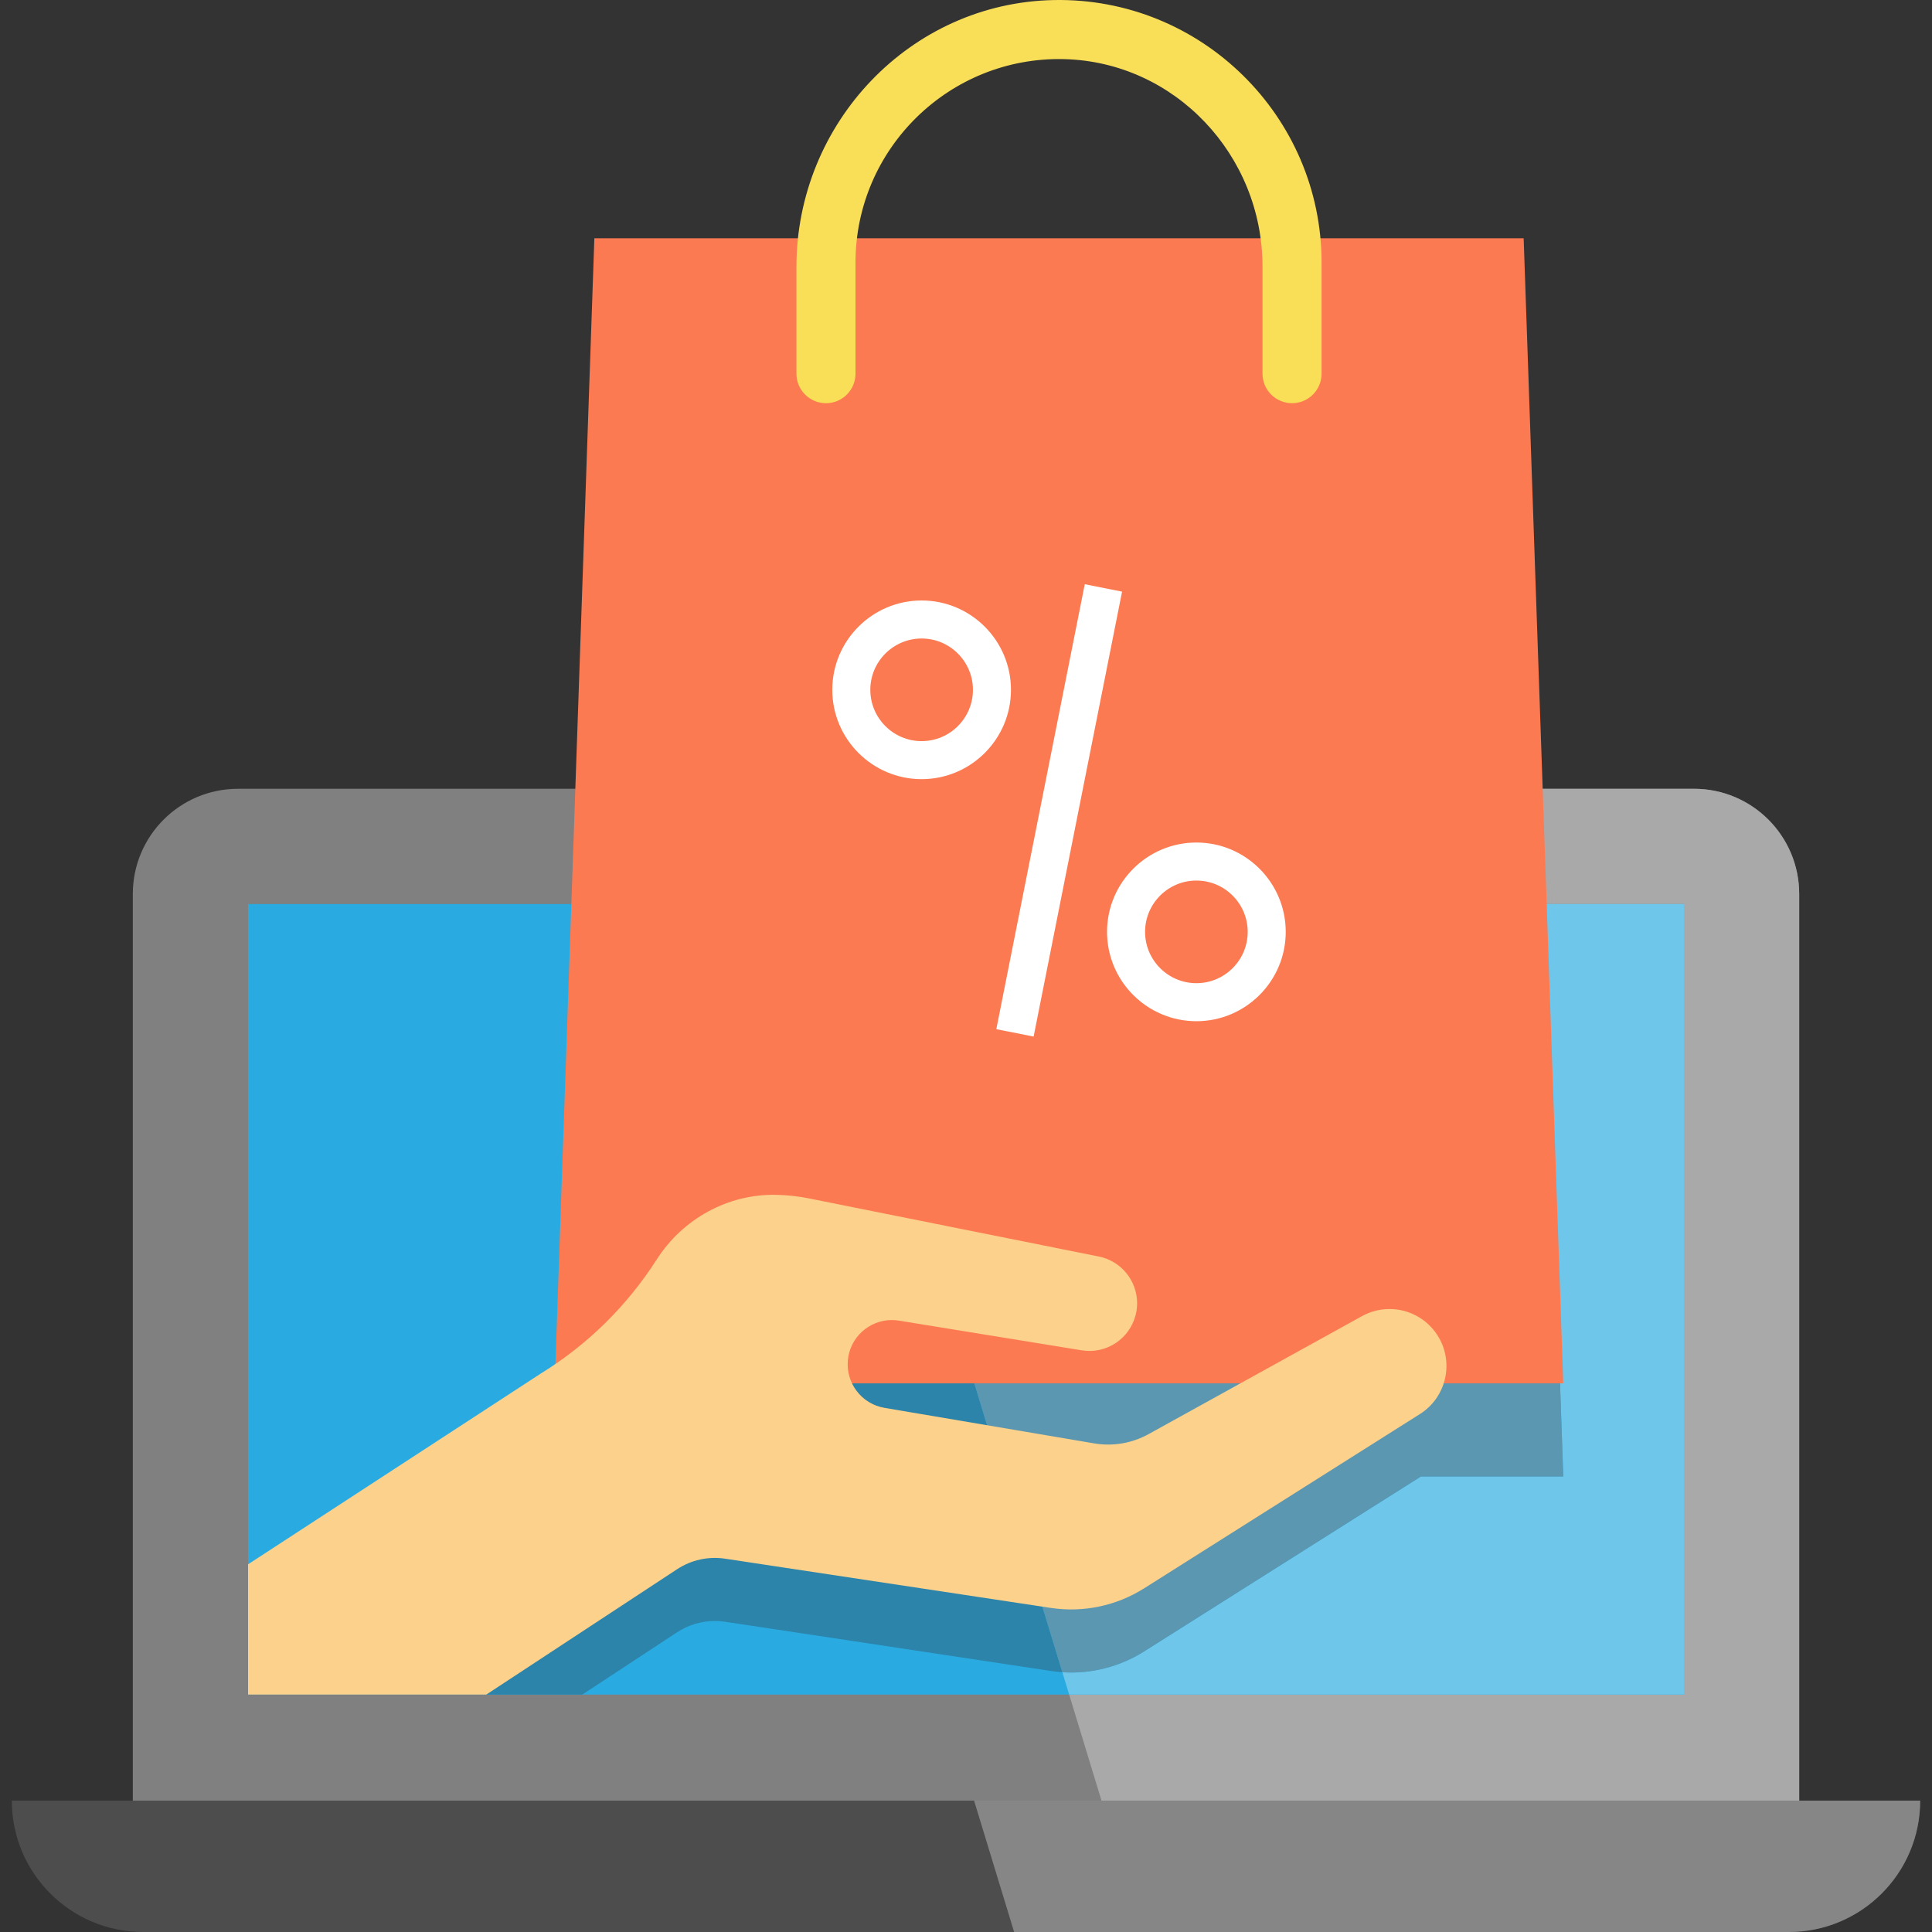 <?xml version="1.0" encoding="iso-8859-1"?>
<svg version="1.1" xmlns="http://www.w3.org/2000/svg" xmlns:xlink="http://www.w3.org/1999/xlink" x="0px" y="0px"
	 viewBox="0 0 419.101 419.101" style="enable-background:new 0 0 419.101 419.101;" xml:space="preserve">
<rect x="0" y="0" width="419.101" height="419.101" fill="#333333" stroke="none"/>
<g>
	<path style="fill:#808080;" d="M390.291,193.931v198.67H28.811v-198.67c0-12.601,10.21-22.821,22.82-22.821h315.84
		C380.071,171.111,390.291,181.331,390.291,193.931"/>
	<polyline style="fill:#29ABE2;" points="365.291,196.111 365.291,367.601 53.811,367.601 53.811,196.111 365.291,196.111 	"/>
	<path style="fill:#A9A9A9;" d="M367.471,171.111h-195.42l6.157,20.202h156.443l0.09,2.71l0.072,2.088h30.478v171.49H231.933
		l7.009,23h151.349v-196.67C390.291,181.331,380.071,171.111,367.471,171.111"/>
	<path style="fill:#6EC6EB;" d="M257.268,320.293h-39.753l1.007,3.304l18.849,3.194c0.999,0.168,2.005,0.251,3.009,0.251
		c3.053,0,6.077-0.771,8.772-2.262L257.268,320.293 M365.291,196.111h-30.478l4.298,124.182h-30.908l-0.182,0.128l-59.83,37.81
		c-4.764,3.007-10.255,4.58-15.823,4.58c-0.638,0-1.276-0.021-1.915-0.062l1.479,4.852h133.359V196.111"/>
	<polyline style="fill:#676767;" points="178.208,191.313 124.801,191.313 124.636,196.111 179.67,196.111 178.208,191.313 	"/>
	<path style="fill:#2C84AA;" d="M179.67,196.111h-55.035l-1.784,51.702l-2.133,61.59c-1.133,0.782-2.282,1.543-3.457,2.268
		l-63.45,41.35v14.581h72.5l20.56-13.51c2.445-1.609,5.297-2.458,8.196-2.458c0.74,0,1.483,0.055,2.224,0.167l70.67,10.68
		c0.829,0.125,1.662,0.215,2.493,0.269l-11.932-39.152l-19.499-3.304h18.492L179.67,196.111"/>
	<polyline style="fill:#838383;" points="334.651,191.313 178.208,191.313 179.67,196.111 334.813,196.111 334.741,194.023 
		334.651,191.313 	"/>
	<path style="fill:#5B97B0;" d="M334.813,196.111H179.67l37.845,124.182h39.753l-8.117,4.488c-2.695,1.491-5.719,2.262-8.772,2.262
		c-1.003,0-2.009-0.083-3.009-0.251l-18.849-3.194l11.932,39.152c0.639,0.042,1.277,0.062,1.915,0.062
		c5.568,0,11.058-1.573,15.823-4.58l59.83-37.81l0.182-0.128h30.908L334.813,196.111"/>
	<polygon style="fill:#FC7A51;" points="339.111,300.091 120.341,300.091 122.851,227.611 128.931,51.691 330.521,51.691 
		334.741,173.821 	"/>
	<path style="fill:#FCD18B;" d="M308.021,306.741l-59.83,37.81c-6.02,3.8-13.2,5.31-20.23,4.25l-70.67-10.68
		c-3.64-0.55-7.35,0.27-10.42,2.29l-41.38,27.19h-51.68v-28.26l63.45-41.35c5.07-3.13,9.77-6.8,13.99-10.95
		c4.22-4.16,7.98-8.78,11.19-13.8c5.64-8.82,15.41-14.25,25.88-14.05c2.38,0.04,4.76,0.3,7.13,0.77l62.9,12.61
		c4.93,0.99,8.32,5.33,8.32,10.14c0,0.82-0.1,1.66-0.31,2.5c-1.3,5.22-6.39,8.58-11.7,7.71l-39.65-6.44
		c-0.52-0.08-1.04-0.13-1.55-0.13c-4.87,0-9.09,3.72-9.54,8.73c-0.45,4.99,3.01,9.48,7.95,10.32l45.5,7.71
		c4.04,0.68,8.2-0.03,11.78-2.01l46.3-25.6c1.89-1.04,3.94-1.54,5.96-1.54c4.09,0,8.07,2.03,10.42,5.71
		C315.511,295.431,313.801,303.091,308.021,306.741z"/>
	<path style="fill:#FFFFFF;" d="M199.924,169.019c-10.686,0-19.379-8.693-19.379-19.379s8.693-19.38,19.379-19.38
		s19.38,8.694,19.38,19.38S210.61,169.019,199.924,169.019z M199.924,138.508c-6.138,0-11.131,4.994-11.131,11.132
		s4.993,11.131,11.131,11.131s11.132-4.993,11.132-11.131S206.062,138.508,199.924,138.508z"/>
	<path style="fill:#FFFFFF;" d="M259.528,221.527c-10.686,0-19.38-8.694-19.38-19.38s8.694-19.38,19.38-19.38
		c10.686,0,19.38,8.694,19.38,19.38S270.213,221.527,259.528,221.527z M259.528,191.016c-6.138,0-11.132,4.993-11.132,11.131
		s4.994,11.132,11.132,11.132c6.138,0,11.132-4.993,11.132-11.132C270.659,196.009,265.665,191.016,259.528,191.016z"/>
	
		<rect x="225.619" y="126.698" transform="matrix(-0.981 -0.195 0.195 -0.981 420.846 393.147)" style="fill:#FFFFFF;" width="8.248" height="98.388"/>
	<path style="fill:#F9DE58;" d="M280.278,87.465L280.278,87.465c-3.538,0-6.407-2.868-6.407-6.407v-23.27
		c0-24.107-18.981-44.391-43.081-44.962c-24.826-0.588-45.21,19.437-45.21,44.133v24.099c0,3.538-2.868,6.407-6.407,6.407l0,0
		c-3.538,0-6.407-2.868-6.407-6.407V57.914c0-31.189,24.675-57.313,55.859-57.904c31.909-0.605,58.059,25.175,58.059,56.948v24.099
		C286.685,84.596,283.816,87.465,280.278,87.465z"/>
	<path style="fill:#4D4D4D;" d="M416.541,390.601c0,15.74-12.76,28.5-28.5,28.5H31.062c-7.87,0-14.99-3.189-20.151-8.35
		c-5.16-5.15-8.35-12.28-8.35-20.15H416.541"/>
	<path style="fill:#868686;" d="M416.541,390.601h-26.25H238.942h-27.641l8.69,28.5h168.05
		C403.781,419.101,416.541,406.341,416.541,390.601"/>
</g>
<g>
</g>
</svg>

